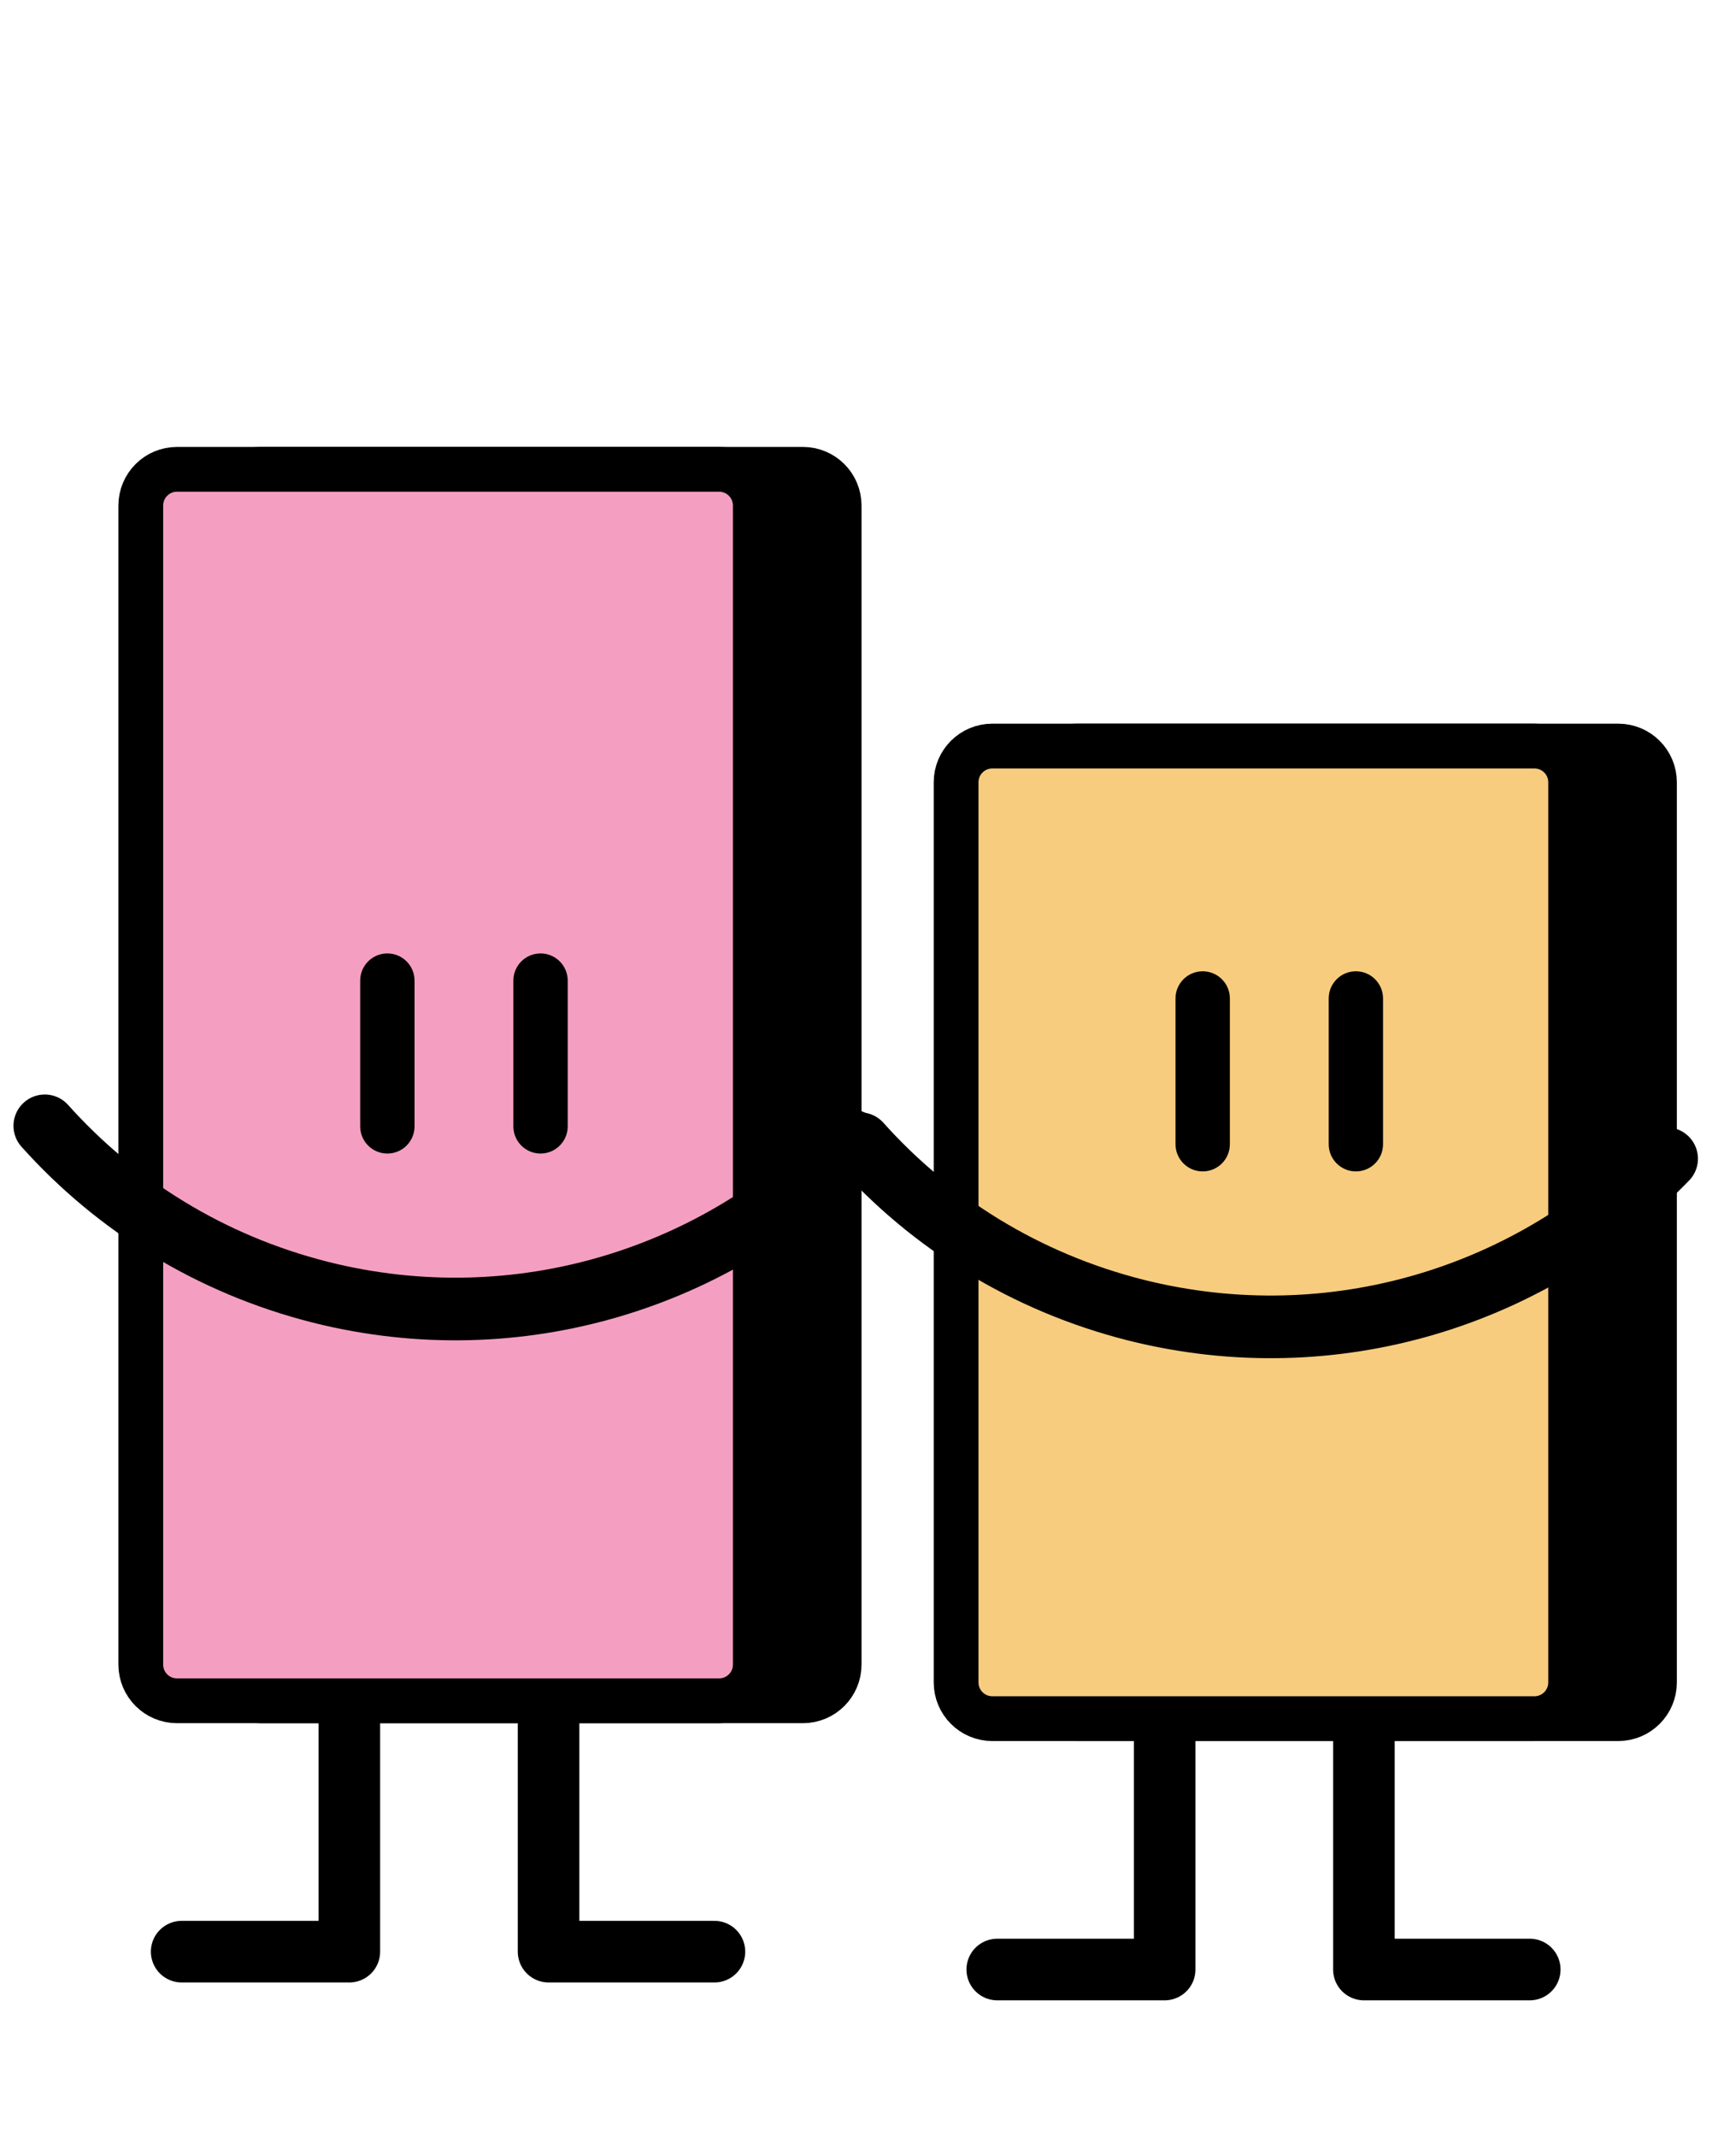 <?xml version="1.0" encoding="UTF-8"?>
<svg id="Layer_1" data-name="Layer 1" xmlns="http://www.w3.org/2000/svg" xmlns:xlink="http://www.w3.org/1999/xlink" viewBox="0 0 1307 1608">
  <defs>
    <style>
      .cls-1 {
        fill: #f7cc7f;
      }

      .cls-1, .cls-2, .cls-3 {
        stroke-width: 33.7px;
      }

      .cls-1, .cls-2, .cls-3, .cls-4, .cls-5 {
        stroke: #000;
        stroke-linecap: round;
        stroke-linejoin: round;
      }

      .cls-6, .cls-4, .cls-5 {
        fill: none;
      }

      .cls-3 {
        fill: #f49fc1;
      }

      .cls-4 {
        stroke-width: 47.14px;
      }

      .cls-5 {
        stroke-width: 46.36px;
      }

      .cls-7 {
        clip-path: url(#clippath);
      }
    </style>
    <clipPath id="clippath">
      <rect class="cls-6" x="10.14" y="336.23" width="1268.21" height="1169.05"/>
    </clipPath>
  </defs>
  <g class="cls-7">
    <path class="cls-5" d="M413.01,1294.89v173.77h124.87"/>
    <path class="cls-5" d="M263.01,1294.89v173.77h-126.24"/>
    <path class="cls-2" d="M604.51,353.18H196.38c-15.06,0-27.27,12.21-27.27,27.27v872.16c0,15.06,12.21,27.27,27.27,27.27h408.13c15.06,0,27.27-12.21,27.27-27.27V380.45c0-15.06-12.21-27.27-27.27-27.27Z"/>
    <path class="cls-3" d="M541.39,353.18H133.26c-15.06,0-27.27,12.21-27.27,27.27v872.16c0,15.06,12.21,27.27,27.27,27.27h408.13c15.06,0,27.27-12.21,27.27-27.27V380.45c0-15.06-12.21-27.27-27.27-27.27Z"/>
    <path class="cls-4" d="M640.94,858.51c-99.74,103.05-250.33,151.37-399.55,113.96-83.38-21.04-154.29-65.65-207.67-125.26"/>
    <path d="M312.1,737.93c0-11.3-9.16-20.46-20.46-20.46s-20.46,9.16-20.46,20.46v109.68c0,11.3,9.16,20.46,20.46,20.46s20.46-9.16,20.46-20.46v-109.68Z"/>
    <path d="M427.42,737.93c0-11.3-9.16-20.46-20.46-20.46s-20.46,9.16-20.46,20.46v109.68c0,11.3,9.16,20.46,20.46,20.46s20.46-9.16,20.46-20.46v-109.68Z"/>
    <path class="cls-5" d="M1026.85,1308.33v173.77h124.87"/>
    <path class="cls-5" d="M876.85,1308.33v173.77h-126.04"/>
    <path class="cls-2" d="M1218.35,561.43h-408.13c-15.06,0-27.27,12.21-27.27,27.27v677.35c0,15.06,12.21,27.27,27.27,27.27h408.13c15.06,0,27.27-12.21,27.27-27.27v-677.35c0-15.06-12.21-27.27-27.27-27.27Z"/>
    <path class="cls-1" d="M1155.23,561.43h-408.13c-15.06,0-27.27,12.21-27.27,27.27v677.35c0,15.06,12.21,27.27,27.27,27.27h408.13c15.06,0,27.27-12.21,27.27-27.27v-677.35c0-15.06-12.21-27.27-27.27-27.27Z"/>
    <path class="cls-4" d="M1254.78,871.95c-99.74,103.05-250.33,151.37-399.55,113.96-83.38-21.04-154.29-65.65-207.67-125.26"/>
    <path d="M925.94,751.37c0-11.3-9.16-20.46-20.46-20.46s-20.46,9.16-20.46,20.46v109.68c0,11.3,9.16,20.46,20.46,20.46s20.46-9.16,20.46-20.46v-109.68Z"/>
    <path d="M1041.27,751.37c0-11.3-9.16-20.46-20.46-20.46s-20.46,9.16-20.46,20.46v109.68c0,11.3,9.16,20.46,20.46,20.46s20.46-9.16,20.46-20.46v-109.68Z"/>
  </g>
</svg>